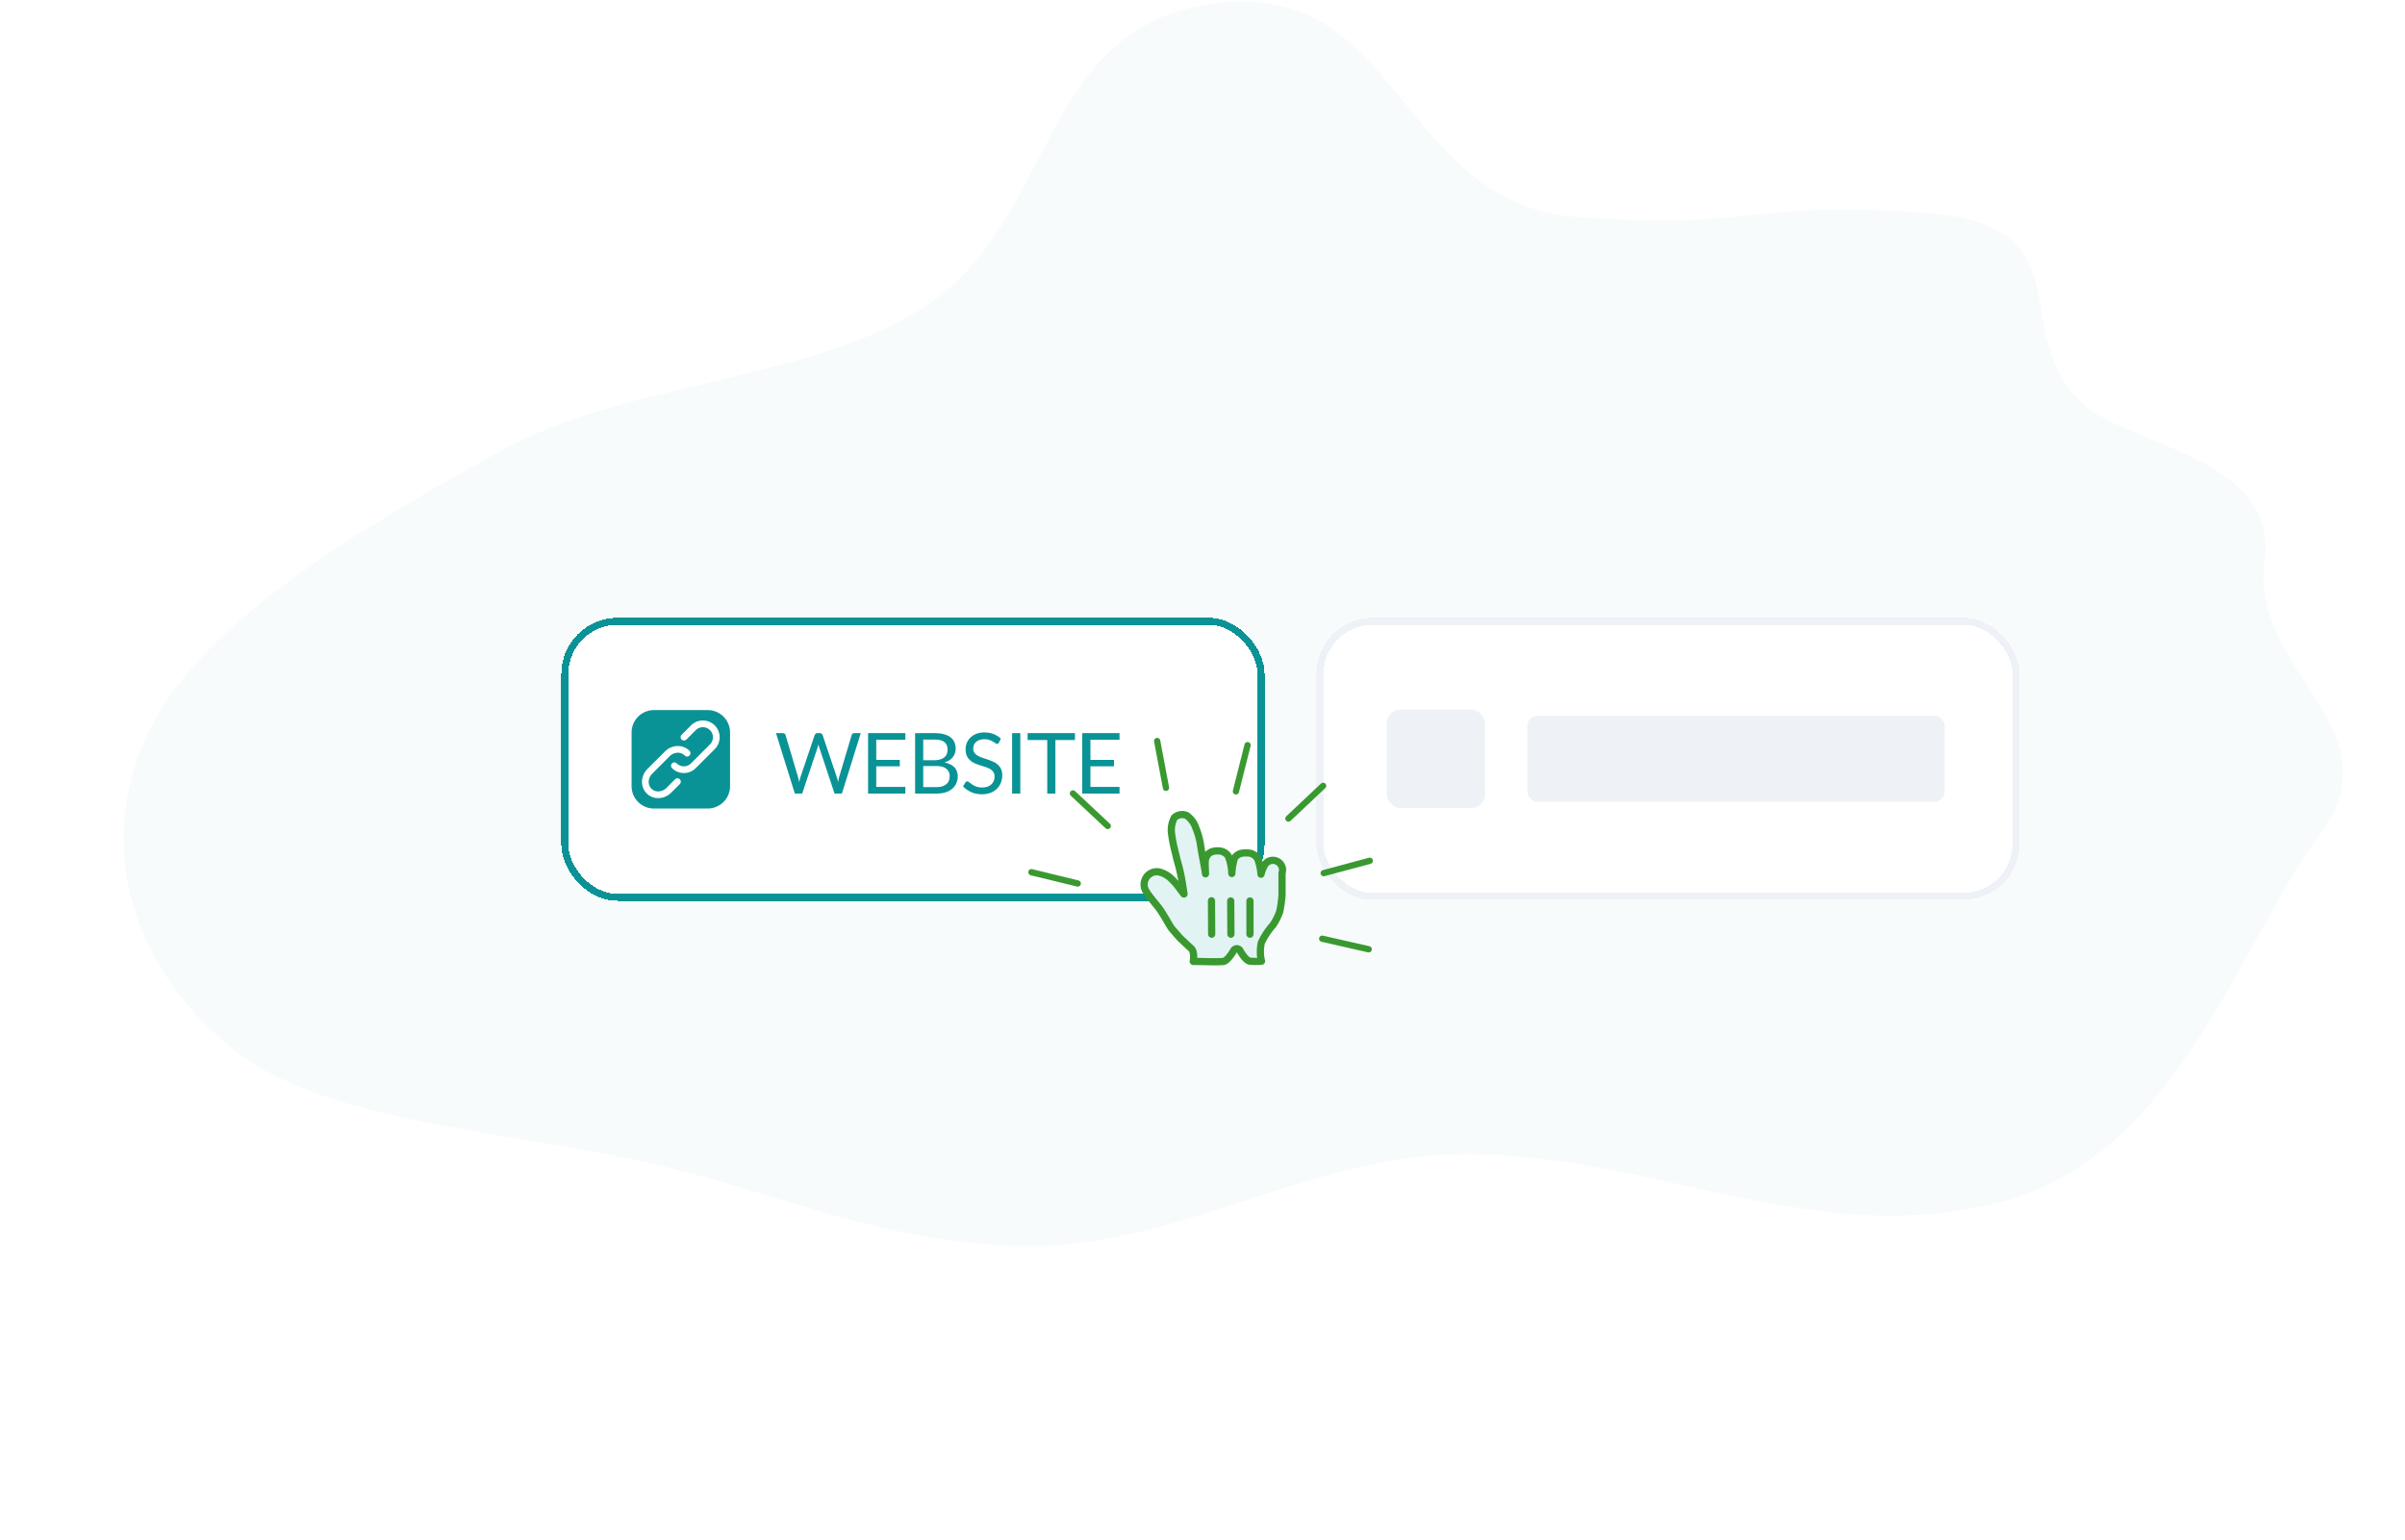 <svg width="456" height="292" viewBox="0 0 456 292" fill="none" xmlns="http://www.w3.org/2000/svg">
  <path fill-rule="evenodd" clip-rule="evenodd" d="M229.982.684c35.851-5.033 35.01 37.971 69.071 40.464 34.707 2.541 30.27-3.062 65.144-.86 31.707 2.003 16.368 21.472 29.946 35.599 8.452 8.793 37.901 10.158 35.207 30.684-2.75 20.951 25.557 31.423 10.412 51.84-15.504 20.901-26.965 61.146-60.925 69.659-36.826 9.232-67.782-10.752-105.006-9.08-26.007 1.169-50.975 16.838-76.791 17.247-26.777.424-47.271-9.205-70.495-14.913-28.595-7.027-64.823-7.858-82.903-22.786-18.37-15.169-25.572-37.632-15.927-58.816 9.636-21.16 39.52-38.929 67.461-54.357 23.267-12.848 57.496-12.976 79.413-26.743 26.115-16.405 21.64-53.2 55.393-57.938" fill="#F7FBFB"/>
  <g filter="url(#a)">
    <rect x="106.422" y="109.148" width="133.351" height="53.67" rx="10.668" fill="#fff" shape-rendering="crispEdges"/>
    <rect x="107.089" y="109.815" width="132.017" height="52.337" rx="10.001" stroke="#0A9396" stroke-width="1.334" shape-rendering="crispEdges"/>
    <g clip-path="url(#b)">
      <path fill-rule="evenodd" clip-rule="evenodd" d="M138.422 130.892a4.25 4.25 0 0 0-1.242-3.001 4.25 4.25 0 0 0-3.001-1.242h-10.183a4.25 4.25 0 0 0-3.001 1.242 4.25 4.25 0 0 0-1.242 3.001v10.183c0 1.125.447 2.205 1.242 3.001a4.25 4.25 0 0 0 3.001 1.242h10.183a4.25 4.25 0 0 0 3.001-1.242 4.25 4.25 0 0 0 1.242-3.001zm-7.705 3.462c-1.232-1.232-3.316-1.185-4.65.15l-3.301 3.301c-1.335 1.334-1.382 3.418-.15 4.65s3.316 1.185 4.651-.15l1.65-1.65a.637.637 0 0 0-.9-.9l-1.651 1.65c-.819.819-2.093.906-2.849.149-.757-.756-.67-2.03.149-2.849l3.3-3.3c.82-.82 2.094-.907 2.851-.15a.637.637 0 1 0 .9-.901m-3.3 3.3a3.18 3.18 0 0 0 4.5 0l3.6-3.599a3.185 3.185 0 0 0 0-4.501 3.18 3.18 0 0 0-4.501 0l-1.799 1.8a.637.637 0 0 0 .899.901l1.801-1.801a1.908 1.908 0 1 1 2.7 2.7l-3.601 3.601a1.91 1.91 0 0 1-2.7 0 .634.634 0 0 0-.899 0 .634.634 0 0 0 0 .899" fill="#0A9396"/>
    </g>
    <path d="m163.205 131.018-3.576 11.465h-1.393l-2.904-8.745a9 9 0 0 1-.08-.272 10 10 0 0 0-.072-.304 12 12 0 0 1-.16.576l-2.92 8.745h-1.393l-3.576-11.465h1.288q.208 0 .344.104a.46.46 0 0 1 .184.264l2.368 7.969q.056.216.104.464.057.248.104.528.057-.28.112-.528.064-.256.136-.464l2.697-7.969a.57.57 0 0 1 .184-.248.52.52 0 0 1 .344-.12h.448q.209 0 .336.104a.64.64 0 0 1 .192.264l2.688 7.969q.072.208.128.448.065.24.12.504.04-.264.088-.504t.104-.448l2.377-7.969a.5.5 0 0 1 .176-.256.54.54 0 0 1 .344-.112zm8.46 10.201-.008 1.264h-7.065v-11.465h7.065v1.264h-5.513v3.809h4.464v1.216h-4.464v3.912zm5.867.032q.663 0 1.144-.152.48-.151.784-.424a1.7 1.7 0 0 0 .456-.656q.144-.384.144-.84 0-.888-.632-1.4-.632-.52-1.896-.52h-2.481v3.992zm-2.481-9.009v3.913h2.049q.656 0 1.136-.144.488-.144.8-.4.32-.257.472-.617a2.1 2.1 0 0 0 .152-.8q0-1.015-.608-1.48-.608-.472-1.888-.472zm2.113-1.224q1.056 0 1.816.208.768.208 1.256.592.496.384.728.944.232.552.232 1.248 0 .424-.136.816a2.4 2.4 0 0 1-.392.721 2.9 2.9 0 0 1-.672.608q-.4.264-.944.432 1.264.24 1.896.904.64.656.64 1.728 0 .728-.272 1.328-.264.6-.784 1.032a3.7 3.7 0 0 1-1.264.672q-.752.232-1.712.232h-4.049v-11.465zm12.233 1.792a.6.6 0 0 1-.16.184.34.34 0 0 1-.2.056q-.136 0-.32-.136a5 5 0 0 0-.464-.296 3.4 3.4 0 0 0-.664-.304 2.8 2.8 0 0 0-.936-.136q-.52 0-.921.144a2 2 0 0 0-.664.376q-.264.24-.4.568-.136.321-.136.696 0 .48.232.8.24.312.624.536.393.225.881.393.495.159 1.008.336.519.175 1.008.4.496.216.88.552.392.335.624.824.24.487.24 1.2 0 .752-.256 1.416a3.2 3.2 0 0 1-.752 1.144 3.4 3.4 0 0 1-1.208.768q-.712.28-1.624.28-1.12 0-2.033-.4a4.8 4.8 0 0 1-1.56-1.096l.448-.736a.6.6 0 0 1 .152-.144.37.37 0 0 1 .208-.064q.105 0 .232.088.136.08.304.208t.384.28a3.2 3.2 0 0 0 1.12.496q.352.08.793.08.552 0 .984-.152.432-.151.728-.424.303-.28.464-.664.16-.384.16-.856 0-.52-.24-.848a1.9 1.9 0 0 0-.616-.56 4 4 0 0 0-.88-.376 94 94 0 0 0-1.008-.32q-.513-.168-1.009-.384a3.3 3.3 0 0 1-.88-.56 2.6 2.6 0 0 1-.624-.857q-.232-.52-.232-1.28 0-.607.232-1.176.24-.569.688-1.008a3.4 3.4 0 0 1 1.112-.704q.665-.264 1.521-.264.96 0 1.744.304.792.304 1.392.88zm4.056 9.673h-1.552v-11.465h1.552zm10.366-10.161h-3.713v10.161h-1.544v-10.161h-3.72v-1.304h8.977zm8.454 8.897-.008 1.264H205.2v-11.465h7.065v1.264h-5.513v3.809h4.465v1.216h-4.465v3.912z" fill="#0A9396"/>
  </g>
  <g filter="url(#c)">
    <rect x="249.582" y="109.148" width="133.351" height="53.483" rx="10.668" fill="#fff" shape-rendering="crispEdges"/>
    <rect x="250.249" y="109.815" width="132.017" height="52.149" rx="10.001" stroke="#EEF2F7" stroke-width="1.334" shape-rendering="crispEdges"/>
    <g clip-path="url(#d)">
      <rect x="262.917" y="126.555" width="18.669" height="18.669" rx="2.616" fill="#EEF2F7"/>
    </g>
    <rect x="289.587" y="127.715" width="79.13" height="16.349" rx="1.962" fill="#EEF2F7"/>
  </g>
  <path d="M222.221 176.146c-.511-.657-1.149-1.988-2.261-3.647-.639-.912-2.207-2.644-2.681-3.537a2.3 2.3 0 0 1-.273-1.824 2.41 2.41 0 0 1 2.607-1.823 4.85 4.85 0 0 1 2.462 1.313q.706.666 1.294 1.44c.292.365.365.511.693.93s.547.839.383.219c-.128-.912-.346-2.443-.656-3.811-.237-1.039-.292-1.203-.511-1.987s-.346-1.44-.583-2.334a26 26 0 0 1-.511-2.662 5.14 5.14 0 0 1 .474-3.373 2.17 2.17 0 0 1 2.37-.401 4.8 4.8 0 0 1 1.714 2.37c.478 1.168.797 2.394.948 3.647.292 1.823.857 4.485.876 5.032 0-.675-.128-2.097 0-2.735a1.95 1.95 0 0 1 1.221-1.459 3.65 3.65 0 0 1 1.678-.109 2.3 2.3 0 0 1 1.404.912 9.9 9.9 0 0 1 .692 3.336c.049-1.001.221-1.993.511-2.953.305-.43.75-.739 1.258-.876a5.1 5.1 0 0 1 1.823 0 2.57 2.57 0 0 1 1.24.894c.386.967.62 1.988.693 3.027 0 .255.128-.712.529-1.35a1.826 1.826 0 0 1 3.103-.625c.432.49.569 1.173.361 1.792v4.121a21 21 0 0 1-.438 3.172 10.8 10.8 0 0 1-1.312 2.608 13.1 13.1 0 0 0-2.17 3.3 7.3 7.3 0 0 0-.182 1.823 6.4 6.4 0 0 0 .218 1.678 10.8 10.8 0 0 1-2.242 0c-.711-.11-1.587-1.532-1.824-1.97a.691.691 0 0 0-1.239 0c-.402.693-1.295 1.951-1.915 2.024-1.221.146-3.738 0-5.725 0 0 0 .328-1.823-.419-2.479-.748-.657-1.514-1.423-2.079-1.933z" fill="#E2F3F4"/>
  <path clip-rule="evenodd" d="M222.221 176.146c-.511-.657-1.149-1.988-2.261-3.647-.639-.912-2.207-2.644-2.681-3.537a2.3 2.3 0 0 1-.273-1.824 2.41 2.41 0 0 1 2.607-1.823 4.85 4.85 0 0 1 2.462 1.313q.706.666 1.294 1.44c.292.365.365.511.693.93s.547.839.383.219c-.128-.912-.346-2.443-.656-3.811-.237-1.039-.292-1.203-.511-1.987s-.346-1.44-.583-2.334a26 26 0 0 1-.511-2.662 5.14 5.14 0 0 1 .474-3.373 2.17 2.17 0 0 1 2.37-.401 4.8 4.8 0 0 1 1.714 2.37c.478 1.168.797 2.394.948 3.647.292 1.823.857 4.485.876 5.032 0-.675-.128-2.097 0-2.735a1.95 1.95 0 0 1 1.221-1.459 3.65 3.65 0 0 1 1.678-.109 2.3 2.3 0 0 1 1.404.912 9.9 9.9 0 0 1 .692 3.336c.049-1.001.221-1.993.511-2.953.305-.43.75-.739 1.258-.876a5.1 5.1 0 0 1 1.823 0 2.57 2.57 0 0 1 1.24.894c.386.967.62 1.988.693 3.027 0 .255.128-.712.529-1.35a1.826 1.826 0 0 1 3.103-.625c.432.49.569 1.173.361 1.792v4.121a21 21 0 0 1-.438 3.172 10.8 10.8 0 0 1-1.312 2.608 13.1 13.1 0 0 0-2.17 3.3 7.3 7.3 0 0 0-.182 1.823 6.4 6.4 0 0 0 .218 1.678 10.8 10.8 0 0 1-2.242 0c-.711-.11-1.587-1.532-1.824-1.97a.691.691 0 0 0-1.239 0c-.402.693-1.295 1.951-1.915 2.024-1.221.146-3.738 0-5.725 0 0 0 .328-1.823-.419-2.479-.748-.657-1.514-1.423-2.079-1.933z" stroke="#399930" stroke-width="1.367" stroke-linecap="round" stroke-linejoin="round"/>
  <path d="M237.682 177.141v-6.294a.683.683 0 0 0-1.367 0v6.294a.683.683 0 0 0 1.367 0m-3.61-.003-.037-6.297a.68.68 0 0 0-.687-.676.68.68 0 0 0-.68.684l.036 6.297a.684.684 0 0 0 1.368-.008m-5.051-6.282.037 6.284c.002.379.31.685.688.683a.686.686 0 0 0 .679-.691l-.036-6.284a.685.685 0 1 0-1.368.008" fill="#399930"/>
  <path d="m244.293 155.217 6.578-6.201m.117 16.552 8.73-2.347m-9.019 14.781 8.815 2.006m-25.176-29.942 2.207-8.766m-15.467 8.095-1.676-8.884m-15.967 9.944 6.599 6.179m-14.472 8.762 8.785 2.135" stroke="#399930" stroke-width="1.189" stroke-linecap="round"/>
  <defs>
    <clipPath id="b">
      <path fill="#fff" d="M119.757 126.649h18.669v18.669h-18.669z"/>
    </clipPath>
    <clipPath id="d">
      <rect x="262.917" y="126.555" width="18.669" height="18.669" rx="2.616" fill="#fff"/>
    </clipPath>
    <filter id="a" x="82.419" y="93.146" width="181.357" height="101.676" filterUnits="userSpaceOnUse" color-interpolation-filters="sRGB">
      <feFlood flood-opacity="0" result="BackgroundImageFix"/>
      <feColorMatrix in="SourceAlpha" values="0 0 0 0 0 0 0 0 0 0 0 0 0 0 0 0 0 0 127 0" result="hardAlpha"/>
      <feOffset dy="8.001"/>
      <feGaussianBlur stdDeviation="12.002"/>
      <feComposite in2="hardAlpha" operator="out"/>
      <feColorMatrix values="0 0 0 0 0.206 0 0 0 0 0.442 0 0 0 0 0.467 0 0 0 0.15 0"/>
      <feBlend in2="BackgroundImageFix" result="effect1_dropShadow_30307_59415"/>
      <feBlend in="SourceGraphic" in2="effect1_dropShadow_30307_59415" result="shape"/>
    </filter>
    <filter id="c" x="225.579" y="93.146" width="181.357" height="101.489" filterUnits="userSpaceOnUse" color-interpolation-filters="sRGB">
      <feFlood flood-opacity="0" result="BackgroundImageFix"/>
      <feColorMatrix in="SourceAlpha" values="0 0 0 0 0 0 0 0 0 0 0 0 0 0 0 0 0 0 127 0" result="hardAlpha"/>
      <feOffset dy="8.001"/>
      <feGaussianBlur stdDeviation="12.002"/>
      <feComposite in2="hardAlpha" operator="out"/>
      <feColorMatrix values="0 0 0 0 0.206 0 0 0 0 0.442 0 0 0 0 0.467 0 0 0 0.15 0"/>
      <feBlend in2="BackgroundImageFix" result="effect1_dropShadow_30307_59415"/>
      <feBlend in="SourceGraphic" in2="effect1_dropShadow_30307_59415" result="shape"/>
    </filter>
  </defs>
</svg>

